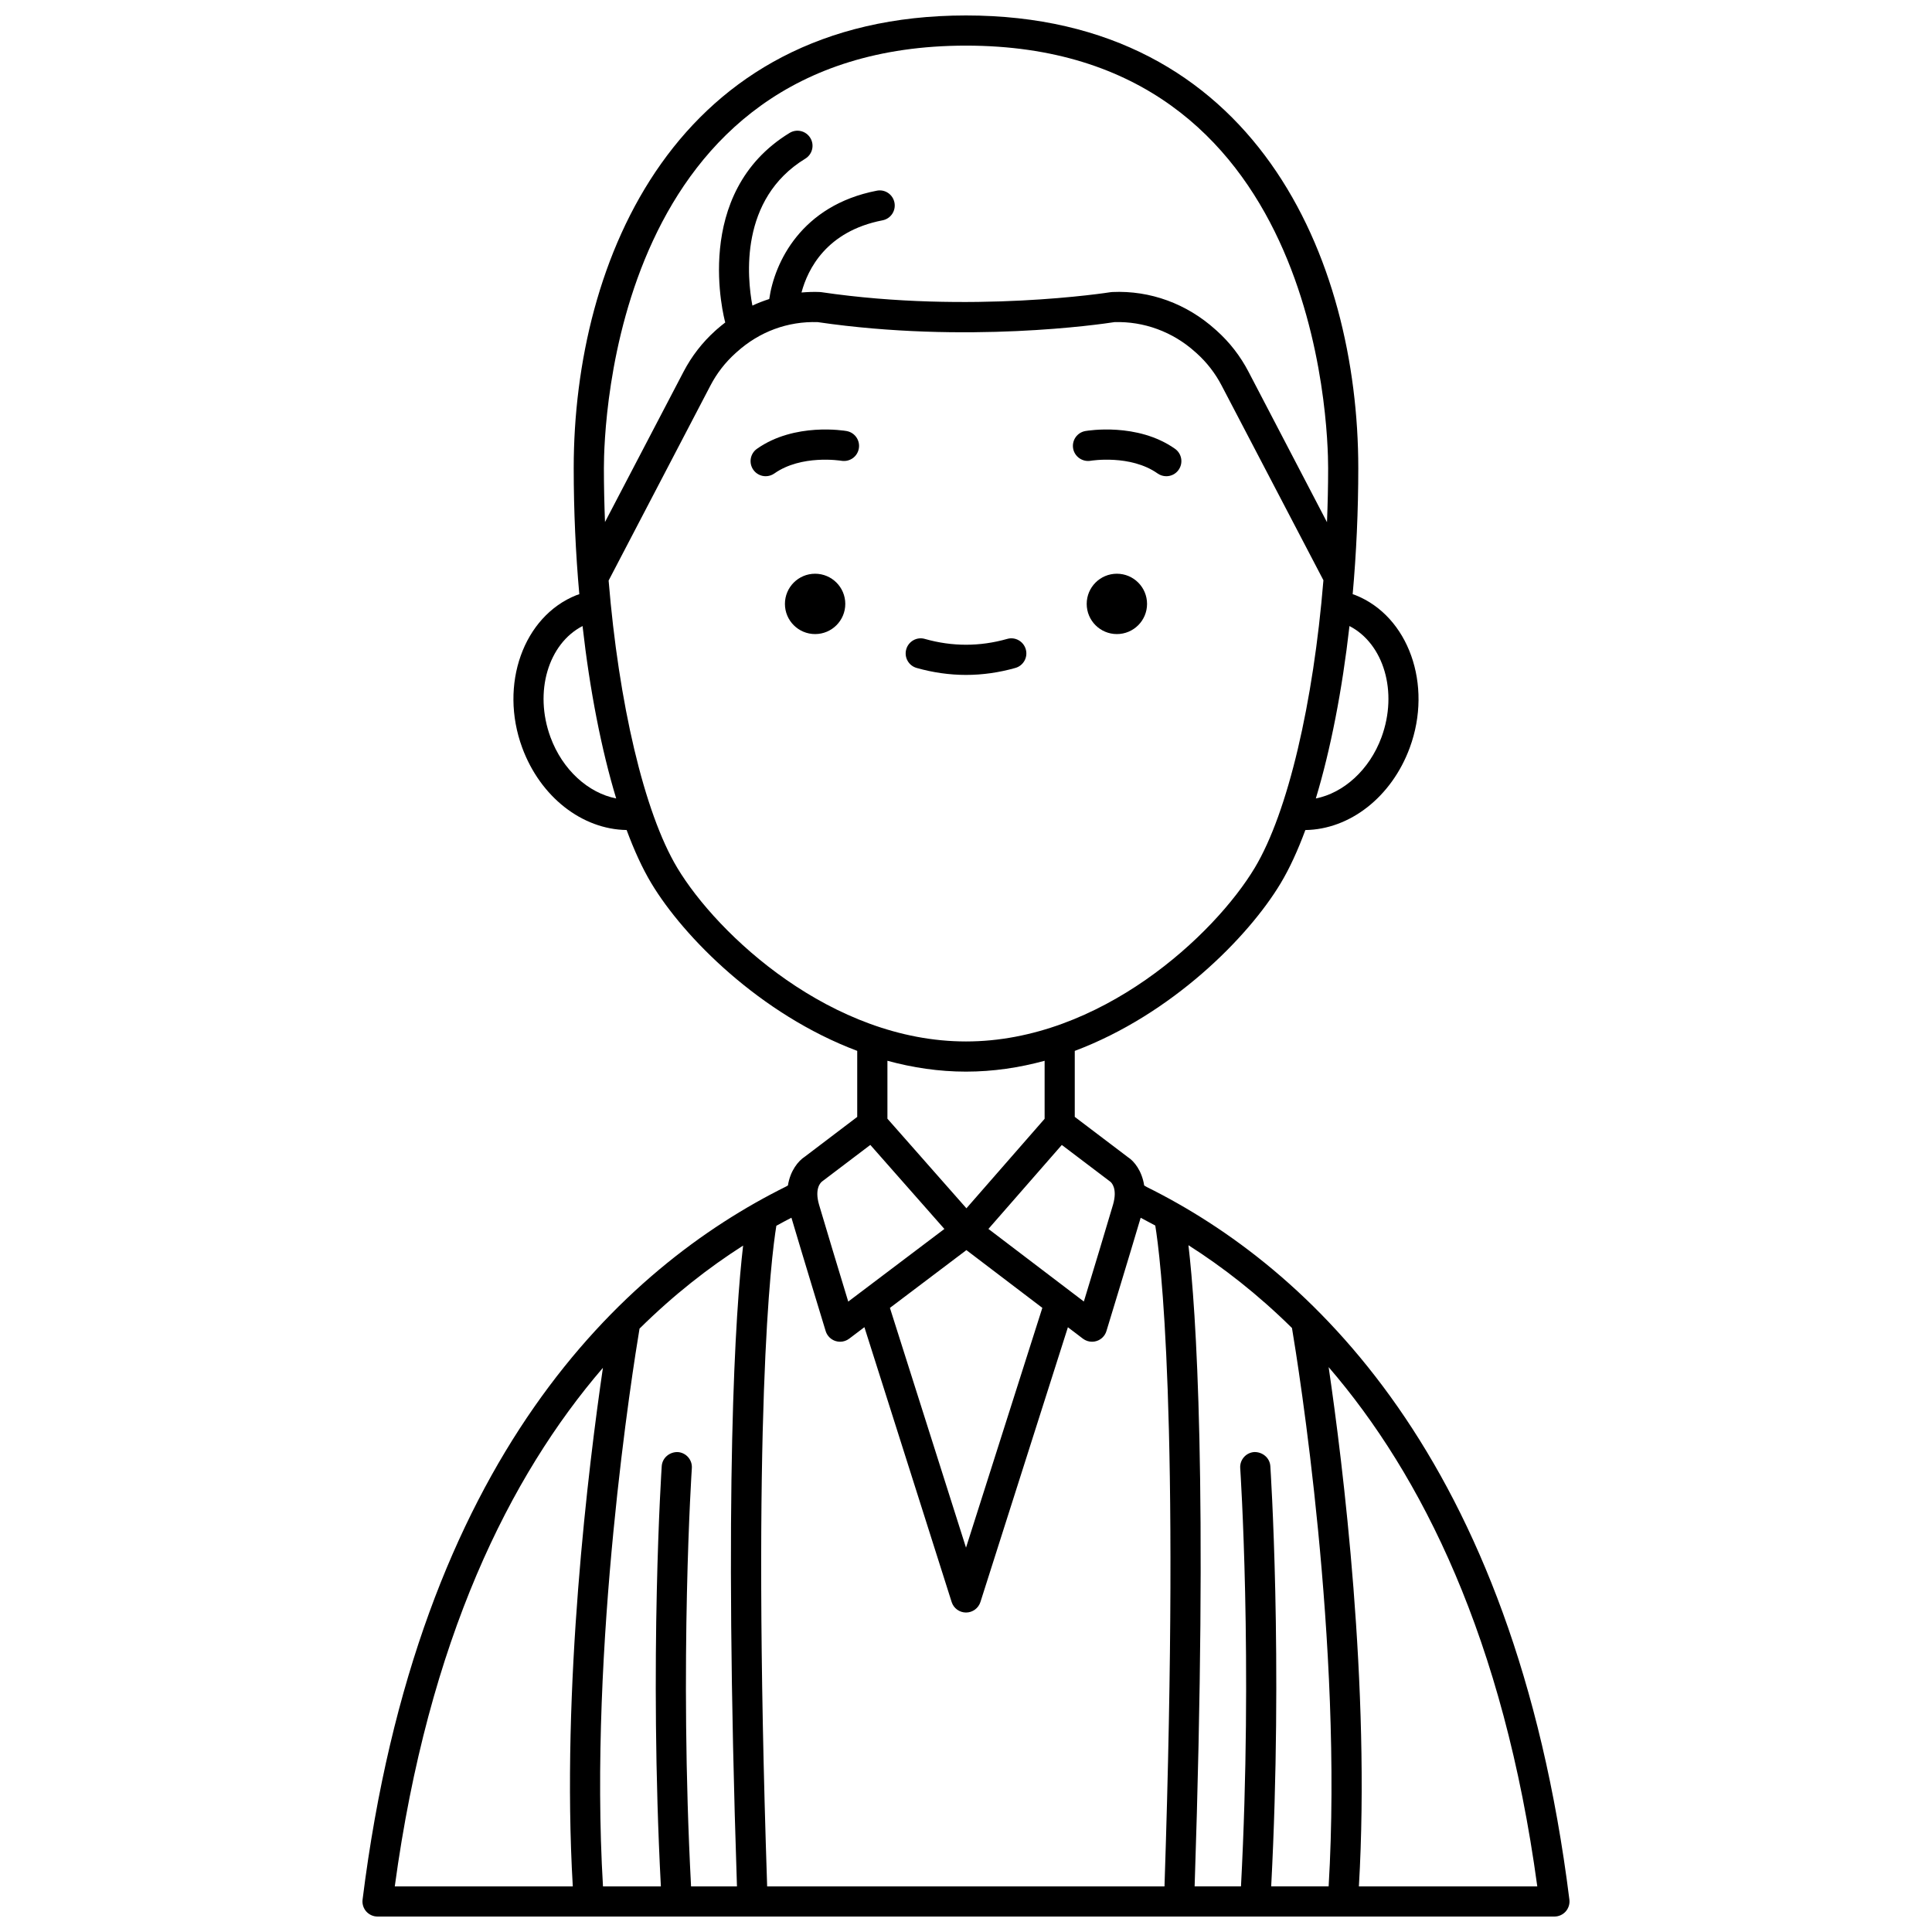 <?xml version="1.0" encoding="UTF-8"?>
<!-- Uploaded to: SVG Repo, www.svgrepo.com, Generator: SVG Repo Mixer Tools -->
<svg width="800px" height="800px" version="1.1" viewBox="144 144 512 512" xmlns="http://www.w3.org/2000/svg">
 <defs>
  <clipPath id="a">
   <path d="m240 148.09h320v503.81h-320z"/>
  </clipPath>
 </defs>
 <path d="m447.98 304.04c0 4.418-3.582 7.996-7.996 7.996-4.418 0-7.996-3.578-7.996-7.996 0-4.418 3.578-7.996 7.996-7.996 4.414 0 7.996 3.578 7.996 7.996"/>
 <path d="m433.01 266.11c0.109-0.02 10.551-1.727 17.77 3.363 0.703 0.492 1.504 0.73 2.301 0.73 1.254 0 2.496-0.586 3.269-1.695 1.273-1.809 0.84-4.297-0.965-5.574-9.977-7.035-23.199-4.797-23.754-4.703-2.172 0.383-3.613 2.445-3.242 4.617 0.379 2.18 2.484 3.621 4.621 3.262z"/>
 <path d="m368.01 304.04c0 4.418-3.582 7.996-8 7.996-4.414 0-7.996-3.578-7.996-7.996 0-4.418 3.582-7.996 7.996-7.996 4.418 0 8 3.578 8 7.996"/>
 <path d="m368.36 258.23c-0.559-0.094-13.777-2.328-23.754 4.703-1.805 1.273-2.238 3.762-0.965 5.574 0.777 1.105 2.016 1.695 3.269 1.695 0.797 0 1.598-0.238 2.301-0.73 7.172-5.059 17.52-3.402 17.766-3.363 2.207 0.359 4.242-1.074 4.621-3.246 0.387-2.176-1.062-4.246-3.238-4.633z"/>
 <g clip-path="url(#a)">
  <path d="m447.91 458.57-0.688-0.402c-0.605-3.922-2.691-6.449-4.215-7.434l-14.184-10.75v-17.484c25.734-9.68 46-30.145 54.57-44.43 2.336-3.894 4.523-8.648 6.539-14.098 11.781-0.172 22.859-8.734 27.68-21.848 6.129-16.676-0.332-34.801-14.395-40.402-0.238-0.098-0.504-0.168-0.746-0.258 0.973-10.832 1.488-22.09 1.488-33.418 0-55.336-27.23-119.95-103.96-119.95-76.734 0-103.96 64.621-103.96 119.95 0 11.328 0.516 22.582 1.484 33.418-0.242 0.09-0.508 0.16-0.742 0.25-14.07 5.598-20.531 23.723-14.402 40.402 4.828 13.113 15.906 21.676 27.684 21.848 2.016 5.445 4.203 10.203 6.539 14.098 8.574 14.289 28.836 34.75 54.57 44.43v17.5l-13.918 10.566c-1.684 1.09-3.828 3.66-4.445 7.598l-0.473 0.277c-43.102 21.379-97.562 71.512-112.25 188.98-0.145 1.137 0.211 2.281 0.969 3.144 0.766 0.855 1.852 1.348 3 1.348h311.88c1.148 0 2.238-0.492 3-1.352 0.754-0.863 1.113-2.008 0.969-3.144-14.688-117.46-69.148-167.59-112-188.84zm48.191 185.34h-15.223c3.156-60.223-0.191-110.86-0.227-111.38-0.148-2.203-2.082-3.769-4.258-3.723-2.207 0.152-3.871 2.059-3.723 4.258 0.035 0.512 3.371 50.914 0.203 110.84h-12.285c3.559-106.86 0.359-152.86-1.641-169.91 9.07 5.773 18.359 12.98 27.438 21.941 1.625 9.645 13.566 83.781 9.715 147.97zm-57.141-180.65c-1.535 5.254-5.461 18.215-7.727 25.656l-25.293-19.238 19.449-22.254 12.883 9.762c0.203 0.164 1.961 1.711 0.688 6.074zm-38.855 12.031 20.125 15.305-20.227 63.547-20.164-63.539zm110.01-135.92c-3.188 8.664-10.066 14.781-17.406 16.227 3.906-12.918 6.977-28.613 8.914-45.691 9.059 4.676 12.914 17.426 8.492 29.465zm-110.11-183.28c93.27 0 95.965 100.5 95.965 111.96 0 4.785-0.113 9.574-0.305 14.336l-20.828-39.93c-2.133-4.082-4.949-7.723-8.41-10.832l-0.352-0.309c-7.582-6.82-17.246-10.387-27.305-9.93-0.156 0.008-0.312 0.023-0.469 0.047-0.363 0.059-37.039 5.828-76.645-0.008-0.137-0.02-0.277-0.035-0.414-0.039-1.629-0.07-3.234-0.004-4.836 0.129 1.648-6.168 6.598-16.242 21.473-19.129 2.168-0.414 3.582-2.519 3.164-4.688-0.418-2.168-2.5-3.602-4.688-3.164-20.051 3.887-27.125 19.082-28.496 28.707-1.52 0.496-3.019 1.059-4.469 1.746-1.387-7.371-3.508-28.242 14.02-38.938 1.887-1.152 2.484-3.609 1.332-5.492-1.152-1.891-3.613-2.484-5.492-1.332-26.133 15.945-17.359 49.16-17.051 50.234-0.758 0.59-1.516 1.184-2.238 1.832l-0.398 0.355c-3.43 3.086-6.25 6.731-8.387 10.809l-20.844 39.887c-0.18-4.746-0.293-9.52-0.293-14.293 0-11.457 2.695-111.96 95.965-111.96zm-110.12 183.28c-4.422-12.031-0.57-24.785 8.496-29.465 1.93 17.078 5.004 32.773 8.914 45.691-7.359-1.434-14.219-7.551-17.41-16.227zm33.582 34.582c-8.789-14.645-15.523-43.762-18.176-76.102l26.988-51.691c1.688-3.238 3.922-6.117 6.617-8.543l0.398-0.355c5.965-5.371 13.488-8.16 21.418-7.894 39.449 5.766 75.027 0.559 78.617 0 7.738-0.25 15.438 2.527 21.418 7.914l0.352 0.309c2.719 2.445 4.953 5.328 6.641 8.57l26.969 51.59 0.012 0.02c-2.652 32.371-9.387 61.523-18.18 76.184-10.672 17.805-40.902 46.043-76.535 46.043-35.637 0-65.863-28.238-76.539-46.043zm76.539 54.039c7.18 0 14.156-1.055 20.828-2.875v15.375l-20.723 23.719-20.934-23.746v-15.352c6.672 1.824 13.645 2.879 20.828 2.879zm-38.156 29.117 12.793-9.695 19.629 22.27-25.48 19.25c-2.258-7.438-6.199-20.414-7.734-25.672-1.27-4.367 0.484-5.914 0.793-6.152zm-8.113 9.598c2.535 8.598 9.07 30.035 9.07 30.035 0.383 1.25 1.352 2.234 2.59 2.637 0.402 0.133 0.82 0.195 1.234 0.195 0.859 0 1.707-0.277 2.41-0.809l4.035-3.051 23.121 72.836c0.527 1.66 2.07 2.785 3.812 2.785 1.738 0 3.281-1.129 3.812-2.781l23.184-72.82 3.973 3.023c0.707 0.535 1.559 0.816 2.418 0.816 0.414 0 0.828-0.062 1.23-0.195 1.246-0.402 2.215-1.387 2.59-2.637 0 0 6.531-21.414 9.07-30.023 1.281 0.66 2.57 1.348 3.871 2.062 1.336 8.141 6.629 49.648 2.445 175.13h-105.3c-4.172-125.14 1.082-166.77 2.438-175.07 1.344-0.742 2.676-1.453 3.996-2.137zm-26.391 66.363c0.148-2.203-1.516-4.106-3.723-4.258-2.176-0.066-4.106 1.52-4.258 3.723-0.035 0.516-3.383 51.152-0.227 111.38h-15.34c-3.832-63.859 7.973-137.61 9.684-147.82 9.07-8.973 18.363-16.203 27.453-22.008-2 17.109-5.188 63.129-1.633 169.83h-12.164c-3.16-59.902 0.172-110.33 0.207-110.84zm-23.566-26.59c-3.75 25.594-11.086 84.684-7.984 137.43h-47.176c8.887-65.453 30.5-108.75 55.16-137.43zm200.34 137.43c3.102-52.867-4.273-112.11-8.016-137.61 24.688 28.652 46.379 72.008 55.293 137.61z"/>
 </g>
 <path d="m413.09 321.01c2.125-0.602 3.359-2.812 2.754-4.934-0.602-2.129-2.828-3.375-4.934-2.754-7.25 2.055-14.566 2.055-21.812 0-2.109-0.621-4.34 0.629-4.934 2.754-0.602 2.125 0.633 4.336 2.754 4.934 4.336 1.23 8.738 1.852 13.082 1.852 4.348 0 8.754-0.621 13.09-1.852z"/>
</svg>